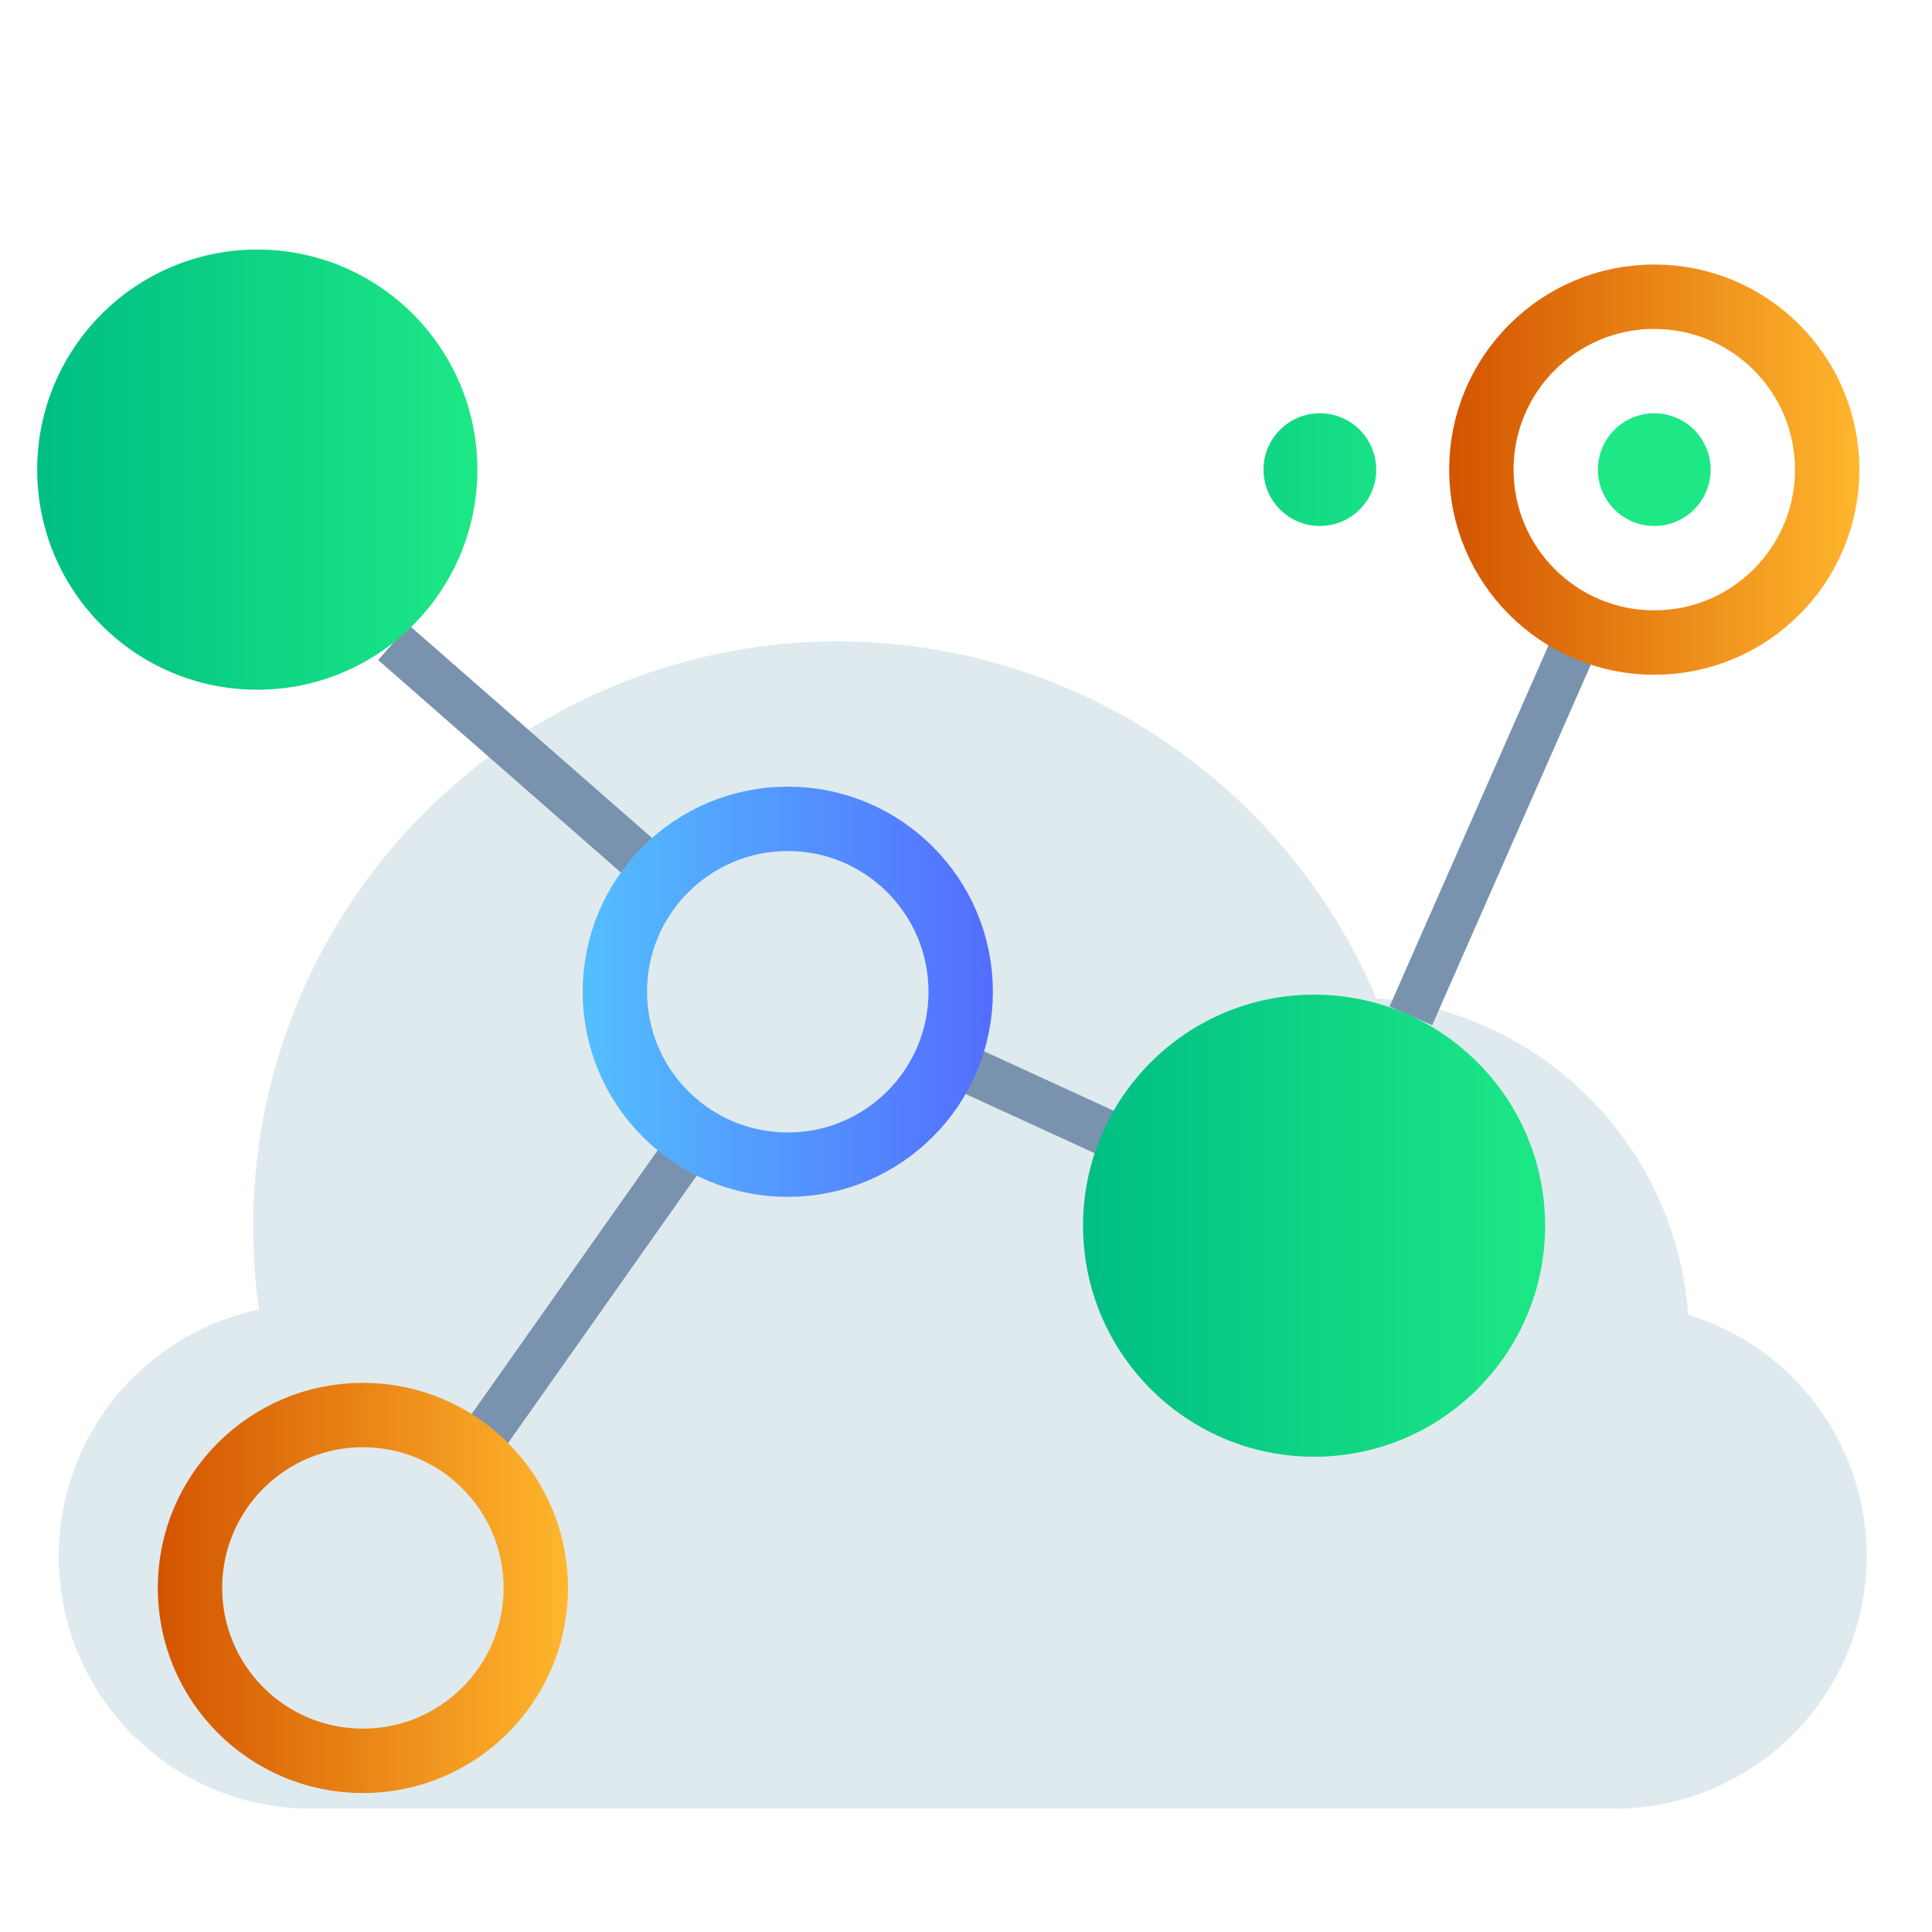 <svg id="Layer_1" data-name="Layer 1" xmlns="http://www.w3.org/2000/svg" xmlns:xlink="http://www.w3.org/1999/xlink" viewBox="0 0 120 120"><defs><style>.cls-1,.cls-3,.cls-5,.cls-6,.cls-8{fill:none;}.cls-2{fill:#dfeaef;}.cls-3{stroke:#7993af;stroke-width:2.89px;}.cls-3,.cls-5,.cls-6,.cls-8{stroke-miterlimit:10;}.cls-4{fill:url(#linear-gradient);}.cls-5,.cls-6,.cls-8{stroke-width:4px;}.cls-5{stroke:url(#linear-gradient-2);}.cls-6{stroke:url(#linear-gradient-3);}.cls-7{fill:url(#linear-gradient-4);}.cls-8{stroke:url(#linear-gradient-5);}.cls-9{fill:url(#linear-gradient-6);}.cls-10{fill:url(#linear-gradient-7);}.cls-11{clip-path:url(#clip-path);}.cls-12{fill:url(#linear-gradient-9);}.cls-13{fill:url(#linear-gradient-10);}.cls-14{fill:url(#linear-gradient-11);}.cls-15{fill:url(#linear-gradient-12);}.cls-16{fill:#b3b3b3;}</style><linearGradient id="linear-gradient" x1="2.3" y1="29.17" x2="29.65" y2="29.17" gradientUnits="userSpaceOnUse"><stop offset="0" stop-color="#00be84"/><stop offset="1" stop-color="#1de885"/></linearGradient><linearGradient id="linear-gradient-2" x1="36.19" y1="61.6" x2="61.67" y2="61.6" gradientUnits="userSpaceOnUse"><stop offset="0" stop-color="#53bffe"/><stop offset="1" stop-color="#536dfe"/></linearGradient><linearGradient id="linear-gradient-3" x1="9.79" y1="98.63" x2="35.28" y2="98.63" gradientUnits="userSpaceOnUse"><stop offset="0" stop-color="#d35400"/><stop offset="1" stop-color="#ffb62d"/></linearGradient><linearGradient id="linear-gradient-4" x1="67.27" y1="76.13" x2="95.97" y2="76.13" xlink:href="#linear-gradient"/><linearGradient id="linear-gradient-5" x1="90.01" y1="29.17" x2="115.5" y2="29.17" xlink:href="#linear-gradient-3"/><linearGradient id="linear-gradient-6" x1="75.97" y1="29.17" x2="99.86" y2="29.17" xlink:href="#linear-gradient"/><linearGradient id="linear-gradient-7" x1="65.52" y1="29.17" x2="89.41" y2="29.17" xlink:href="#linear-gradient"/><clipPath id="clip-path"><rect class="cls-1" x="145.66" y="4.46" width="64.85" height="67.01"/></clipPath><linearGradient id="linear-gradient-9" x1="-465.52" y1="328.31" x2="-465.52" y2="349.36" gradientTransform="translate(-458.79 -49.21) rotate(-135)" gradientUnits="userSpaceOnUse"><stop offset="0" stop-color="#4279e8"/><stop offset="1" stop-color="#42d9e8"/></linearGradient><linearGradient id="linear-gradient-10" x1="-465.54" y1="328.31" x2="-465.54" y2="349.36" gradientTransform="translate(579.41 -307.81)" xlink:href="#linear-gradient-9"/><linearGradient id="linear-gradient-11" x1="-201.58" y1="422.38" x2="-201.58" y2="443.43" gradientTransform="translate(-337.7 -196.87) rotate(-90)" xlink:href="#linear-gradient-9"/><linearGradient id="linear-gradient-12" x1="-201.61" y1="422.38" x2="-201.61" y2="443.43" gradientTransform="translate(302.3 -433.65)" xlink:href="#linear-gradient-9"/></defs><path class="cls-2" d="M115.94,96.67a15.68,15.68,0,0,1-15.67,15.67H19.08a15.67,15.67,0,0,1-3-31,36.9,36.9,0,0,1-.35-5.07A36.31,36.31,0,0,1,85.48,62a21.27,21.27,0,0,1,19.37,19.66A15.66,15.66,0,0,1,115.94,96.67Z"/><line class="cls-3" x1="24.44" y1="39.91" x2="40.98" y2="54.39"/><line class="cls-3" x1="43.17" y1="70.66" x2="29.65" y2="89.83"/><line class="cls-3" x1="58.8" y1="65.82" x2="72.29" y2="72.01"/><line class="cls-3" x1="87.63" y1="63.1" x2="98.27" y2="38.92"/><circle class="cls-4" cx="15.98" cy="29.17" r="13.67"/><circle class="cls-5" cx="48.93" cy="61.6" r="10.74"/><circle class="cls-6" cx="22.54" cy="98.63" r="10.74"/><circle class="cls-7" cx="81.62" cy="76.13" r="14.35"/><circle class="cls-8" cx="102.75" cy="29.17" r="10.74"/><circle class="cls-9" cx="102.75" cy="29.17" r="3.5"/><circle class="cls-10" cx="81.98" cy="29.17" r="3.5"/><circle class="cls-10" cx="71.66" cy="29.17" r="3.5"/><g class="cls-11"><polygon class="cls-12" points="104.89 36.65 99.81 41.73 101.67 48.67 108.61 50.53 113.69 45.45 111.83 38.51 104.89 36.65"/><rect class="cls-13" x="112.09" y="31.57" width="3.57" height="9.87" transform="translate(168.58 142.84) rotate(-135)"/><polygon class="cls-14" points="94.24 -1.51 87.06 -1.51 83.46 4.71 87.06 10.94 94.24 10.94 97.83 4.71 94.24 -1.51"/><rect class="cls-15" x="98.91" y="-0.2" width="3.57" height="9.87" transform="translate(95.96 105.43) rotate(-90)"/><path class="cls-16" d="M110.28.51c2.42-.87,4.8-1.74,7.2-2.56a1.45,1.45,0,0,0,1-1C119.2-5,120-7,120.89-8.91a1.45,1.45,0,0,0,0-1.4c-1-2.08-2-4.18-3-6.25a.86.86,0,0,1,.18-1.18q2.55-2.48,5-5a.86.86,0,0,1,1.18-.18c2.13,1,4.26,2.06,6.42,3a1.47,1.47,0,0,0,1.07,0c2-.81,4-1.71,6.09-2.5a1.33,1.33,0,0,0,.91-.87c.76-2.21,1.58-4.4,2.33-6.62a.78.78,0,0,1,.89-.66q3.6,0,7.2,0a.8.8,0,0,1,.92.63c.75,2.22,1.57,4.41,2.33,6.62a1.36,1.36,0,0,0,1,.92q3,1.13,5.84,2.43a1.52,1.52,0,0,0,1.49,0c2-1,4.12-2,6.17-3a.89.89,0,0,1,1.24.21c1.61,1.67,3.24,3.31,4.91,4.91a1,1,0,0,1,.21,1.39c-1,2.09-2,4.21-3,6.34A1.59,1.59,0,0,0,170.33-9c.82,2,1.66,4.06,2.54,6.07a1.6,1.6,0,0,0,.79.83c2.21.84,4.46,1.6,6.68,2.43.25.09.58.41.59.63,0,2.69,0,5.37,0,8.09-2.36.85-4.69,1.7-7,2.49a1.71,1.71,0,0,0-1.17,1.18c-.7,1.92-1.49,3.82-2.36,5.67a1.62,1.62,0,0,0,0,1.57c1,2,2,4.12,3,6.17a.86.86,0,0,1-.19,1.17q-2.55,2.47-5,5a.86.86,0,0,1-1.18.17c-2.13-1-4.27-2.06-6.42-3a1.58,1.58,0,0,0-1.07,0c-2,.82-4,1.71-6.08,2.51a1.29,1.29,0,0,0-.91.87c-.77,2.21-1.58,4.4-2.34,6.61a.79.79,0,0,1-.89.67q-3.6,0-7.2,0a.78.78,0,0,1-.91-.63c-.75-2.21-1.58-4.4-2.33-6.62a1.38,1.38,0,0,0-1-.91q-3-1.15-5.91-2.47a1.37,1.37,0,0,0-1.33,0c-2.07,1-4.18,2-6.25,3a.89.89,0,0,1-1.24-.2q-2.44-2.52-5-5a.89.89,0,0,1-.19-1.25c1-2.09,2-4.22,3-6.32a1.24,1.24,0,0,0,0-1.18c-.89-2-1.69-4-2.57-6.05a1.68,1.68,0,0,0-.79-.85c-2.18-.83-4.39-1.61-6.6-2.36-.52-.18-.72-.38-.71-.94C110.3,5.75,110.28,3.15,110.28.51Zm35.35,27.7A23.39,23.39,0,0,0,169.06,4.86a23.44,23.44,0,1,0-46.88,0A23.39,23.39,0,0,0,145.63,28.21Z"/></g></svg>